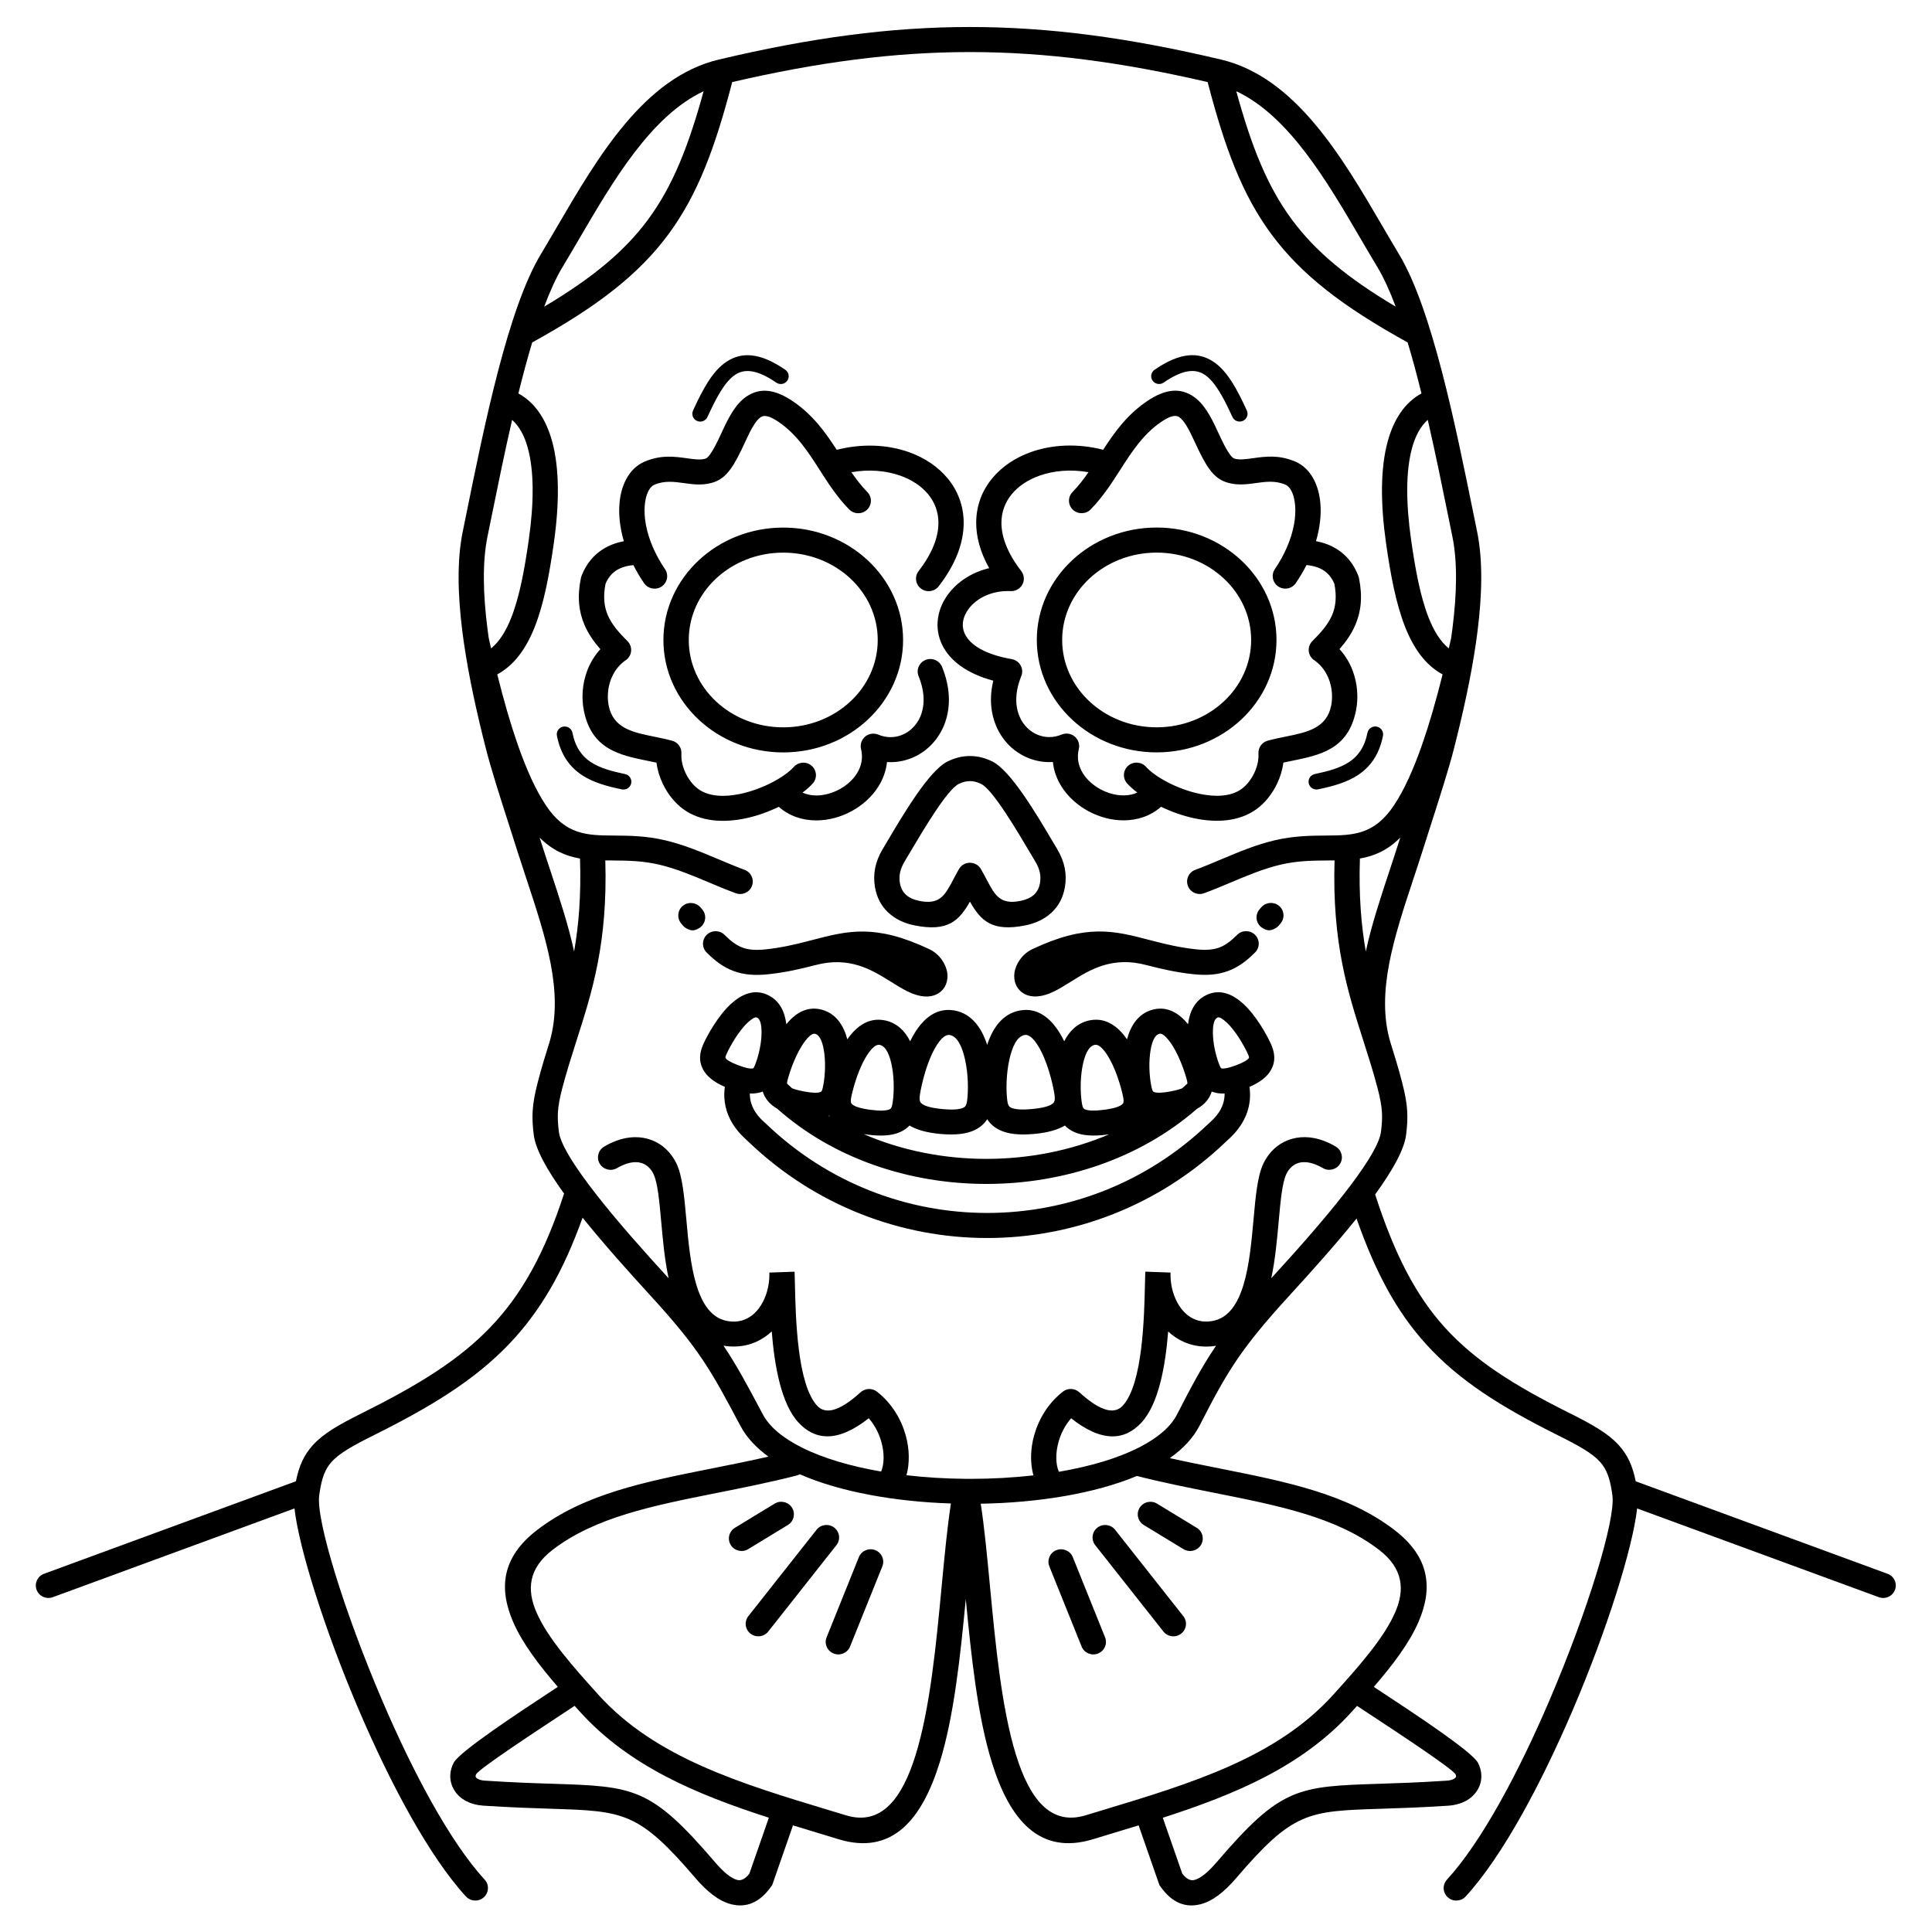 <?xml version="1.0" encoding="UTF-8"?>
<!-- Uploaded to: SVG Repo, www.svgrepo.com, Generator: SVG Repo Mixer Tools -->
<svg fill="#000000" width="800px" height="800px" version="1.1" viewBox="144 144 512 512" xmlns="http://www.w3.org/2000/svg">
 <path d="m505.95 396.16c1.492-6.93 3.836-14.016 6.25-21.32 0.805-2.438 1.621-4.898 2.426-7.434 0.09-0.285 0.246-0.766 0.465-1.441-3.426 3.426-6.938 4.902-10.699 5.551-0.324 9.801 0.348 17.723 1.562 24.645zm-156.67 146.32c1.578-0.961 3.648-0.473 4.617 1.09 0.973 1.562 0.477 3.606-1.102 4.566l-10.516 6.402c-1.578 0.961-3.648 0.473-4.617-1.09-0.973-1.562-0.477-3.606 1.102-4.566zm11.113 6.926c1.137-1.441 3.242-1.695 4.695-0.57 1.457 1.125 1.715 3.203 0.578 4.644l-18.07 22.887c-1.137 1.441-3.242 1.695-4.695 0.57-1.457-1.125-1.715-3.203-0.578-4.644zm11.215 7.254c0.68-1.699 2.625-2.527 4.344-1.855s2.559 2.598 1.875 4.293l-8.551 21.25c-0.68 1.699-2.625 2.527-4.344 1.855s-2.559-2.598-1.875-4.293zm-75.328 39.41c-0.805 0.535-1.75 1.156-2.836 1.871-7.754 5.102-22.473 14.785-23.266 16.266-0.09 0.164-0.137 0.316-0.145 0.449-0.008 0.117 0.016 0.227 0.07 0.312 0.102 0.168 0.297 0.336 0.586 0.484 0.441 0.23 1.035 0.387 1.789 0.434 7.266 0.488 12.977 0.672 17.773 0.824 21.777 0.703 26.16 0.844 43.188 20.738 2.203 2.574 4.238 4.336 5.961 4.762 1.004 0.246 2.062-0.223 3.191-1.672l5.16-14.824c-19.215-6.203-37.012-13.633-50.121-28.148-0.453-0.5-0.902-1-1.355-1.5zm57.871 31.66-5.5 15.809-0.293 0.414c-3.098 4.383-6.676 5.656-10.555 4.699-3.246-0.801-6.41-3.332-9.477-6.914-15.109-17.656-18.992-17.781-38.281-18.402-5.004-0.16-10.965-0.355-18.012-0.824-1.73-0.117-3.227-0.543-4.465-1.188-1.41-0.734-2.492-1.758-3.211-2.953-0.77-1.27-1.113-2.695-1.016-4.156 0.07-1.043 0.371-2.094 0.906-3.098 1.59-2.977 17.246-13.277 25.496-18.707 0.77-0.508 1.477-0.973 2.086-1.375-4.965-5.754-9.379-11.516-11.84-17.199-3.797-8.77-3.148-17.066 6.328-24.352 12.473-9.586 28.555-12.789 46.34-16.332 4.875-0.973 9.883-1.969 14.984-3.137-3.254-2.363-5.793-5.074-7.422-8.145-3.941-7.426-6.672-12.535-10.043-17.559-3.348-4.992-7.34-9.91-13.812-16.98-5.941-6.492-12.496-13.812-17.977-20.641-5.172 14.512-11.312 24.926-19.422 33.438-9.145 9.598-20.641 16.609-35.988 24.262-5.531 2.758-8.996 4.715-11.055 6.965-1.746 1.906-2.641 4.312-3.199 8.047-0.004 0.043-0.012 0.082-0.02 0.125-0.039 0.273-0.078 0.555-0.117 0.844-0.82 6.379 6.434 30.285 16.723 54.32 8.02 18.734 17.859 37.32 27.129 47.426 1.246 1.355 1.145 3.453-0.223 4.684-1.371 1.23-3.488 1.133-4.734-0.219-9.809-10.691-20.059-29.98-28.336-49.32-9.156-21.387-15.941-43.117-17.102-53.512l-64.035 23.516c-1.73 0.637-3.66-0.234-4.305-1.945-0.645-1.711 0.234-3.617 1.969-4.254l66.754-24.516c0.809-4.078 2.137-7.004 4.535-9.629 2.781-3.043 6.773-5.34 12.996-8.441 14.688-7.324 25.625-13.965 34.125-22.883 8.191-8.594 14.25-19.453 19.406-35.289-4.457-6.164-7.574-11.691-8.047-15.633-0.277-2.309-0.41-4.219-0.27-6.391 0.137-2.109 0.543-4.391 1.34-7.465 1.023-3.938 2.086-7.402 3.152-10.77 3.797-13.055-1.004-27.582-6.152-43.156-0.824-2.492-1.656-5.012-2.453-7.512-1.598-5.023-1.809-5.676-2.008-6.297-2.551-7.945-4.883-15.203-6.277-20.672-2.418-9.473-4.5-18.934-5.805-27.859l-0.008-0.043c-0.039-0.172-0.059-0.34-0.07-0.512-0.121-0.859-0.238-1.715-0.348-2.562-1.262-9.934-1.445-19.039 0.086-26.539 0.305-1.488 0.613-3.012 0.93-4.562 4.84-23.844 11.074-54.547 19.793-69.004 1.32-2.191 2.812-4.738 4.328-7.336 10.828-18.516 23.125-39.555 42.84-44.223 24.281-5.75 45.406-8.621 66.523-8.621 21.113 0 42.242 2.875 66.523 8.621 19.715 4.668 32.016 25.703 42.84 44.223 1.52 2.598 3.008 5.144 4.328 7.336 8.719 14.457 14.953 45.16 19.793 69.004 0.316 1.551 0.625 3.074 0.93 4.562 1.531 7.5 1.348 16.605 0.086 26.539-0.109 0.848-0.223 1.703-0.348 2.562-0.012 0.168-0.035 0.34-0.07 0.512l-0.008 0.043c-1.305 8.926-3.383 18.391-5.805 27.859-1.398 5.469-3.727 12.727-6.277 20.672-0.199 0.617-0.41 1.273-2.008 6.297-0.793 2.5-1.629 5.019-2.453 7.512-5.148 15.574-9.949 30.102-6.152 43.156 1.066 3.367 2.129 6.832 3.152 10.77 0.801 3.074 1.203 5.359 1.34 7.465 0.141 2.176 0.008 4.082-0.27 6.391-0.477 3.992-3.664 9.605-8.215 15.863 5.141 15.875 10.738 26.703 18.453 35.234 7.984 8.828 18.406 15.398 33.066 22.707 6.227 3.106 10.215 5.402 12.996 8.441 2.398 2.621 3.727 5.551 4.535 9.629l66.754 24.516c1.73 0.637 2.613 2.543 1.969 4.254-0.645 1.711-2.57 2.582-4.305 1.945l-64.035-23.516c-1.16 10.398-7.941 32.125-17.102 53.512-8.281 19.34-18.527 38.629-28.336 49.32-1.246 1.355-3.367 1.453-4.734 0.219-1.371-1.23-1.469-3.328-0.223-4.684 9.27-10.105 19.109-28.691 27.129-47.426 10.289-24.035 17.543-47.938 16.723-54.32-0.039-0.289-0.074-0.57-0.117-0.844-0.008-0.043-0.012-0.082-0.02-0.125-0.562-3.738-1.457-6.141-3.199-8.047-2.059-2.25-5.523-4.207-11.055-6.965-15.371-7.664-26.379-14.641-35.035-24.211-7.652-8.461-13.324-18.801-18.383-33.254-5.445 6.766-11.918 13.992-17.793 20.41-6.566 7.172-10.707 12.25-14.109 17.301-3.394 5.035-6.078 10.09-9.723 17.199-1.672 3.258-4.371 6.117-7.867 8.582 4.496 1 8.914 1.883 13.23 2.742 17.781 3.543 33.867 6.746 46.34 16.332 9.477 7.285 10.125 15.582 6.328 24.352-2.461 5.684-6.875 11.441-11.84 17.199 0.609 0.402 1.316 0.867 2.09 1.375 8.25 5.426 23.906 15.727 25.492 18.707 0.535 1.004 0.836 2.051 0.906 3.098 0.102 1.457-0.246 2.883-1.016 4.156-0.723 1.191-1.801 2.215-3.211 2.953-1.238 0.645-2.734 1.07-4.465 1.188-7.047 0.473-13.004 0.664-18.012 0.824-19.289 0.621-23.172 0.746-38.281 18.402-3.066 3.582-6.231 6.113-9.477 6.914-3.883 0.957-7.461-0.316-10.555-4.699l-0.293-0.414-5.5-15.809c-2.566 0.789-5.148 1.57-7.742 2.356-0.422 0.125-0.859 0.258-4.371 1.328-14.188 4.312-22.066-5.18-26.777-20.348-3.809-12.254-5.488-28.359-6.914-43.312-1.426 14.953-3.106 31.062-6.914 43.312-4.715 15.168-12.59 24.656-26.777 20.348-3.516-1.066-3.953-1.199-4.371-1.328-2.594-0.785-5.18-1.562-7.742-2.356zm-54.398-170.15c0.09 0.109 0.176 0.223 0.254 0.34 0.621 0.828 1.266 1.668 1.93 2.523 5.688 7.293 12.828 15.297 19.254 22.316-1.055-4.891-1.531-10.176-1.969-15.031-0.492-5.449-0.926-10.277-2.031-12.574-0.125-0.258-0.227-0.457-0.309-0.59-0.727-1.199-1.773-2.055-3.035-2.398-1.383-0.375-3.117-0.184-5.121 0.762-0.441 0.207-0.84 0.414-1.188 0.621-1.586 0.938-3.644 0.426-4.594-1.141-0.949-1.57-0.434-3.602 1.156-4.539 0.641-0.379 1.219-0.688 1.738-0.934 3.543-1.668 6.879-1.934 9.766-1.148 3.004 0.816 5.422 2.734 7.023 5.383 0.254 0.418 0.461 0.797 0.625 1.137 1.594 3.312 2.082 8.738 2.633 14.859 1.02 11.344 2.293 25.469 10.949 26.93 0.707 0.121 1.359 0.164 1.965 0.141 2.328-0.09 4.262-1.172 5.723-2.805 1.609-1.797 2.68-4.258 3.133-6.867 0.191-1.113 0.27-2.234 0.227-3.316l6.691-0.234c0.031 0.785 0.055 1.914 0.086 3.227 0.195 8.816 0.586 26.594 5.91 32.309 2.043 2.191 5.57 1.812 11.496-3.586l0.004 0.004c1.188-1.082 3.031-1.184 4.336-0.16 3.93 3.066 6.441 7.324 7.629 11.609 1.012 3.656 1.055 7.406 0.191 10.531 5.055 0.59 10.305 0.91 15.578 0.957 0.043 0 0.086-0.004 0.129-0.004h0.125c0.031 0 0.062 0.004 0.094 0.004 0.453 0.004 0.906 0.004 1.359 0.004 5.535-0.008 11.055-0.316 16.359-0.922-0.879-3.137-0.84-6.902 0.18-10.578 1.188-4.285 3.699-8.543 7.629-11.609 1.309-1.023 3.148-0.922 4.336 0.16l0.004-0.004c5.926 5.398 9.453 5.777 11.496 3.586 5.328-5.715 5.719-23.496 5.91-32.309 0.027-1.309 0.055-2.441 0.086-3.227l6.691 0.234c-0.043 1.082 0.035 2.199 0.227 3.316 0.449 2.609 1.52 5.07 3.133 6.867 1.461 1.633 3.394 2.715 5.723 2.805 0.605 0.023 1.258-0.02 1.965-0.141 8.656-1.461 9.926-15.586 10.949-26.93 0.551-6.121 1.039-11.547 2.633-14.859 0.164-0.34 0.371-0.719 0.625-1.137 1.602-2.648 4.019-4.566 7.023-5.383 2.887-0.781 6.223-0.52 9.766 1.148 0.52 0.246 1.102 0.555 1.738 0.934 1.586 0.938 2.106 2.973 1.156 4.539-0.949 1.57-3.004 2.082-4.594 1.141-0.348-0.207-0.746-0.414-1.188-0.621-2.004-0.941-3.738-1.133-5.121-0.762-1.262 0.344-2.309 1.199-3.035 2.398-0.082 0.137-0.184 0.332-0.309 0.59-1.105 2.297-1.539 7.125-2.031 12.574-0.438 4.859-0.914 10.141-1.969 15.031 6.426-7.019 13.566-15.023 19.254-22.316 0.609-0.781 1.199-1.551 1.77-2.309 0.074-0.113 0.156-0.223 0.246-0.328 4.379-5.852 7.457-10.883 7.816-13.914 0.234-1.957 0.352-3.535 0.242-5.199-0.113-1.73-0.453-3.641-1.133-6.246-1.105-4.25-2.477-8.539-3.84-12.812-4.137-12.938-8.223-25.734-7.582-47.613-0.711 0.012-1.43 0.016-2.16 0.023-3.68 0.027-7.695 0.062-12.105 1.098-4.512 1.059-8.84 2.879-13.164 4.703-2.305 0.969-4.609 1.941-7.133 2.871-1.73 0.637-3.66-0.234-4.305-1.945-0.645-1.711 0.234-3.617 1.969-4.254 2.184-0.805 4.516-1.785 6.844-2.769 4.625-1.945 9.25-3.894 14.242-5.066 5.047-1.184 9.512-1.219 13.602-1.25 7.023-0.055 12.738-0.102 18.02-8.094 2.566-3.887 5.062-9.246 7.539-16.41 1.773-5.125 3.527-11.152 5.289-18.199-4.551-2.457-7.676-6.887-9.934-12.586-2.457-6.207-3.879-13.957-5.059-22.223v-0.012c-1.469-10.316-1.531-19.77 0.465-26.988 1.605-5.805 4.484-10.223 8.93-12.648-1.16-4.695-2.379-9.254-3.664-13.52-17.258-9.516-28.23-18.008-36.117-28.688-7.766-10.52-12.359-22.918-16.887-40.309-22.871-5.301-42.93-7.953-62.996-7.953s-40.125 2.652-62.996 7.953c-4.527 17.391-9.121 29.789-16.887 40.309-7.887 10.684-18.855 19.176-36.117 28.688-1.285 4.266-2.504 8.824-3.664 13.52 4.445 2.43 7.324 6.844 8.93 12.648 1.996 7.219 1.934 16.672 0.465 26.988v0.012c-1.18 8.266-2.602 16.02-5.059 22.223-2.258 5.699-5.383 10.133-9.934 12.586 1.758 7.047 3.516 13.078 5.289 18.199 2.477 7.164 4.973 12.527 7.539 16.41 5.281 7.996 10.992 8.039 18.02 8.094 4.094 0.031 8.555 0.066 13.602 1.25 4.992 1.172 9.617 3.117 14.242 5.066 2.328 0.98 4.66 1.961 6.844 2.769 1.73 0.637 2.613 2.543 1.969 4.254-0.645 1.711-2.57 2.582-4.305 1.945-2.523-0.93-4.828-1.902-7.133-2.871-4.328-1.82-8.652-3.644-13.164-4.703-4.414-1.035-8.426-1.066-12.105-1.098-0.73-0.004-1.449-0.012-2.16-0.023 0.641 21.879-3.449 34.672-7.582 47.613-1.363 4.273-2.734 8.559-3.84 12.812-0.676 2.606-1.02 4.516-1.133 6.246-0.109 1.664 0.008 3.242 0.242 5.199 0.359 2.988 3.363 7.934 7.648 13.688zm56.219 77.117c-0.246 0.137-0.52 0.246-0.809 0.32-7.215 1.844-14.336 3.262-21.199 4.629-16.941 3.375-32.266 6.426-43.531 15.086-6.422 4.938-6.856 10.562-4.281 16.516 2.981 6.887 9.699 14.422 16.461 21.914 15.035 16.648 37.66 23.48 61.219 30.594 2.496 0.754 3.812 1.148 4.398 1.328 9.328 2.836 14.84-4.484 18.406-15.961 3.844-12.371 5.453-29.324 6.906-44.668 0.762-8.043 1.484-15.652 2.461-22.016-14.871-0.488-29.398-3.07-40.039-7.738zm21.539-0.723c0.84-2.035 0.879-4.902 0.066-7.832-0.617-2.227-1.727-4.434-3.348-6.293-8.309 6.578-14.277 5.809-18.594 1.172-4.625-4.961-6.391-15.086-7.121-24.18-2.492 2.336-5.68 3.848-9.48 3.992-1.074 0.043-2.172-0.023-3.293-0.211l0.02 0.031c3.488 5.195 6.312 10.477 10.387 18.156 1.805 3.402 5.441 6.34 10.324 8.789 5.719 2.867 13 4.992 21.035 6.375zm-103.37-218.14c2.234-1.816 3.953-4.625 5.332-8.113 2.227-5.621 3.551-12.906 4.664-20.73v-0.004c1.355-9.508 1.453-18.059-0.281-24.336-0.871-3.144-2.223-5.676-4.144-7.383-2.055 8.938-3.91 18.074-5.594 26.363-0.316 1.551-0.625 3.074-0.93 4.562-1.379 6.75-1.188 15.156-0.008 24.438 0.102 0.809 0.215 1.625 0.332 2.445l0.008 0.031c0.207 0.922 0.41 1.832 0.617 2.727zm14.07-90.562c12.758-7.586 21.301-14.656 27.547-23.117 6.551-8.871 10.723-19.48 14.703-33.977-13.914 6.527-23.988 23.754-32.98 39.133-1.434 2.449-2.836 4.852-4.383 7.414-1.719 2.848-3.344 6.438-4.887 10.547zm3.375 113.73c-0.223-1.125 0.52-2.215 1.656-2.434s2.238 0.516 2.461 1.637c0.77 3.867 2.539 6.223 4.867 7.758 2.481 1.637 5.703 2.461 9.082 3.176 1.133 0.238 1.855 1.336 1.617 2.457-0.238 1.121-1.352 1.836-2.484 1.598-3.812-0.805-7.484-1.758-10.539-3.773-3.211-2.117-5.633-5.285-6.652-10.414zm60.527-97.008c0.949 0.652 1.188 1.945 0.523 2.887-0.66 0.941-1.969 1.172-2.918 0.52-5.031-3.465-8.371-3.754-10.867-2.098-2.805 1.859-5.027 6.102-7.371 11.203-0.477 1.043-1.715 1.508-2.773 1.039-1.055-0.469-1.523-1.699-1.051-2.742 2.617-5.703 5.18-10.496 8.863-12.938 3.992-2.648 8.848-2.512 15.59 2.129zm21.734 32.395c1.289 1.312 1.262 3.41-0.066 4.684-1.324 1.277-3.445 1.246-4.738-0.066-3.231-3.301-5.535-6.894-7.84-10.492-2.992-4.672-5.988-9.34-10.762-12.629-2.461-1.695-3.91-1.957-4.828-1.348-1.41 0.934-2.695 3.43-4.086 6.465-1.504 3.269-2.668 5.551-3.852 7.195-1.512 2.106-3.051 3.223-5.066 3.766-2.652 0.719-4.984 0.395-7.453 0.051-2.43-0.34-5.043-0.703-7.727 0.441-0.145 0.062-0.262 0.125-0.355 0.184-1.184 0.785-1.984 2.668-2.207 5.262-0.27 3.117 0.363 7.012 2.188 11.203 0.828 1.898 1.883 3.828 3.184 5.742 1.027 1.52 0.617 3.574-0.918 4.594-1.535 1.016-3.617 0.609-4.644-0.906-1.094-1.609-2.035-3.207-2.832-4.781-1.578 0.152-3.133 0.547-4.438 1.363-1.188 0.742-2.223 1.883-2.941 3.594-0.672 3.426-0.363 6.07 0.605 8.328 1.035 2.414 2.914 4.59 5.207 6.859 1.312 1.297 1.312 3.398 0 4.695-0.207 0.203-0.434 0.375-0.672 0.516-1.777 1.301-2.981 3.039-3.695 4.914-0.887 2.328-1.027 4.848-0.598 7.008 1.191 5.992 6.477 7.062 11.949 8.172 1.59 0.32 3.191 0.645 4.852 1.094 1.555 0.418 2.555 1.855 2.461 3.387h0.004c-0.105 1.711 0.328 3.535 1.117 5.195 0.824 1.73 2.008 3.238 3.356 4.215 2.848 2.066 7.008 2.172 11.176 1.285 6.019-1.281 11.773-4.508 14.168-7.164 1.23-1.363 3.348-1.477 4.723-0.258s1.496 3.309 0.262 4.672c-0.707 0.785-1.625 1.605-2.703 2.422 1.133 0.516 2.379 0.754 3.656 0.754 2.062 0 4.207-0.59 6.129-1.633 1.906-1.031 3.551-2.484 4.637-4.219 1.168-1.863 1.668-4.078 1.086-6.445-0.434-1.777 0.668-3.566 2.465-3.996 0.727-0.176 1.457-0.098 2.098 0.172v-0.004c2.125 0.895 4.344 0.863 6.273 0.09 1.031-0.41 1.992-1.039 2.82-1.848 0.836-0.816 1.535-1.824 2.039-2.996 1.199-2.781 1.293-6.473-0.449-10.738-0.688-1.699 0.145-3.625 1.863-4.309 1.719-0.68 3.668 0.145 4.356 1.844 2.469 6.055 2.242 11.52 0.395 15.797-0.855 1.98-2.059 3.707-3.508 5.125-1.457 1.426-3.168 2.535-5.027 3.273-2.027 0.809-4.223 1.176-6.453 1.031-0.238 2.34-1.047 4.519-2.269 6.477-1.711 2.731-4.242 4.988-7.129 6.551-2.871 1.555-6.133 2.438-9.332 2.438-3.606 0-7.117-1.105-9.938-3.598-2.719 1.305-5.738 2.398-8.777 3.043-5.844 1.242-11.906 0.926-16.531-2.426-2.231-1.617-4.16-4.035-5.453-6.758-0.832-1.754-1.414-3.652-1.652-5.566-0.68-0.145-1.371-0.285-2.059-0.426-7.703-1.559-15.141-3.066-17.195-13.387-0.652-3.269-0.438-7.082 0.914-10.617 0.77-2.019 1.91-3.949 3.465-5.644-1.734-1.973-3.184-4.039-4.199-6.41-1.508-3.508-1.988-7.488-0.945-12.504h0.004c0.035-0.176 0.086-0.348 0.152-0.52 1.301-3.348 3.336-5.606 5.723-7.098 1.723-1.074 3.594-1.723 5.488-2.082-1.07-3.66-1.41-7.102-1.152-10.07 0.402-4.633 2.277-8.293 5.176-10.219 0.477-0.316 0.953-0.578 1.43-0.781 4.387-1.871 7.969-1.371 11.293-0.906 1.789 0.25 3.477 0.484 4.777 0.133 0.414-0.113 0.824-0.473 1.367-1.223 0.871-1.211 1.859-3.168 3.195-6.078 1.836-3.996 3.664-7.375 6.473-9.238 3.305-2.191 7.184-2.18 12.383 1.402 5.231 3.602 8.461 8.129 11.469 12.766 6.785-1.738 13.504-1.383 19.09 0.594 4.18 1.48 7.766 3.879 10.34 7.008 2.644 3.219 4.195 7.172 4.219 11.664 0.027 5.113-1.953 10.863-6.621 16.887-1.125 1.453-3.227 1.734-4.695 0.621-1.473-1.109-1.754-3.191-0.629-4.644 3.703-4.781 5.273-9.129 5.254-12.84-0.016-2.891-1.016-5.438-2.723-7.516-1.777-2.164-4.344-3.852-7.398-4.934-3.797-1.344-8.293-1.727-12.949-0.906 1.293 1.867 2.664 3.652 4.219 5.242zm-22.281 16.066c-6.961 0-13.246 2.617-17.785 6.844-4.484 4.18-7.254 9.945-7.254 16.305 0 6.363 2.773 12.129 7.254 16.305 4.539 4.231 10.824 6.844 17.785 6.844 6.961 0 13.246-2.617 17.785-6.844 4.484-4.18 7.254-9.945 7.254-16.305 0-6.363-2.773-12.129-7.254-16.305-4.539-4.231-10.824-6.844-17.785-6.844zm-22.379 2.019c5.742-5.352 13.652-8.66 22.379-8.66 8.723 0 16.637 3.309 22.379 8.66 5.797 5.402 9.379 12.875 9.379 21.133 0 8.258-3.586 15.73-9.379 21.133-5.742 5.352-13.652 8.66-22.379 8.66-8.723 0-16.637-3.309-22.379-8.66-5.797-5.402-9.379-12.875-9.379-21.133 0-8.258 3.586-15.73 9.379-21.133zm15.363 121.18c-0.48-0.199-1.34 0.367-2.289 1.234-2.531 2.316-4.758 6.352-5.688 8.363-0.258 0.555-0.395 0.953-0.312 1.098 0.301 0.547 1.332 1.18 3.422 1.969 1.922 0.727 3.133 0.961 3.84 0.824 0.113-0.023 0.215-0.145 0.309-0.336 0.031-0.059 0.094-0.207 0.195-0.445 0.738-1.738 1.621-4.902 1.766-7.898 0.109-2.25-0.133-4.277-1.16-4.781-0.066-0.031-0.059-0.031-0.074-0.039l-0.004 0.012zm-6.828-3.617c2.781-2.551 6.004-3.93 9.426-2.508v0.012c0.199 0.082 0.348 0.148 0.445 0.195 3.019 1.48 4.391 4.379 4.785 7.691 2.402-2.941 5.418-4.766 9.082-3.93 0.203 0.047 0.375 0.09 0.516 0.133 3.609 1.066 5.598 4.125 6.574 7.801 2.402-3.453 5.559-5.75 9.609-5.078 0.254 0.043 0.449 0.078 0.586 0.113 3.027 0.711 5.09 2.777 6.449 5.481 0.398-0.812 0.824-1.594 1.281-2.324 2.402-3.836 5.656-6.461 9.977-5.906 0.277 0.035 0.469 0.062 0.582 0.086 4.477 0.859 7.121 4.586 8.578 9.109 1.457-4.523 4.102-8.246 8.578-9.109 0.113-0.023 0.305-0.051 0.582-0.086 4.324-0.555 7.574 2.07 9.977 5.906 0.457 0.73 0.887 1.512 1.281 2.324 1.359-2.703 3.426-4.766 6.449-5.481 0.137-0.031 0.332-0.07 0.586-0.113 4.055-0.676 7.211 1.625 9.609 5.078 0.977-3.676 2.969-6.734 6.574-7.801 0.141-0.039 0.312-0.086 0.516-0.133 3.664-0.836 6.68 0.988 9.082 3.93 0.398-3.312 1.77-6.211 4.785-7.691 0.215-0.105 0.363-0.176 0.445-0.211 3.422-1.422 6.644-0.043 9.426 2.508 3.332 3.051 6.102 8.016 7.238 10.465 1.109 2.394 1.395 4.672 0.105 7.016-0.949 1.719-2.734 3.227-5.715 4.519 1.098 7.926-4.184 12.672-6.031 14.328l0.008 0.008c-0.156 0.141-0.211 0.184-0.25 0.223-17.746 16.996-40.5 25.492-63.246 25.492-22.75 0-45.5-8.496-63.246-25.492-0.039-0.035-0.094-0.082-0.25-0.223l0.008-0.008c-1.848-1.656-7.129-6.406-6.031-14.328-2.984-1.297-4.769-2.801-5.715-4.519-1.289-2.34-1.008-4.621 0.105-7.016 1.133-2.445 3.902-7.41 7.238-10.465zm8.41 23.238c-0.418 0.16-0.867 0.289-1.355 0.379-0.633 0.121-1.32 0.168-2.066 0.133-0.059 4.113 2.852 6.723 3.914 7.68h0.012c0.113 0.102 0.203 0.184 0.406 0.379 16.43 15.734 37.5 23.598 58.578 23.598 21.074 0 42.148-7.867 58.578-23.598 0.203-0.195 0.293-0.277 0.406-0.379h0.012c1.062-0.953 3.973-3.562 3.914-7.68-0.75 0.035-1.434-0.012-2.066-0.133-0.488-0.094-0.938-0.219-1.352-0.379-0.246 0.84-0.664 1.652-1.293 2.434-0.652 0.812-1.516 1.535-2.633 2.156-15.137 13.23-35.492 19.891-55.781 19.891-20.227 0-40.457-6.621-55.453-19.953-1.066-0.605-1.895-1.309-2.523-2.094-0.629-0.781-1.047-1.594-1.293-2.434zm13.836-15.312c-0.707-0.16-1.641 0.676-2.578 1.891-2.34 3.027-4.008 7.852-4.641 10.219-0.117 0.434-0.188 0.801-0.188 1.078 0.438 0.418 0.879 0.832 1.324 1.238 0.707 0.293 1.707 0.57 3.059 0.832 2.285 0.445 3.699 0.469 4.492 0.172 0.227-0.086 0.371-0.316 0.469-0.645 0.055-0.18 0.102-0.355 0.141-0.527 0.473-2.027 0.828-5.656 0.41-9.004-0.32-2.566-1.027-4.824-2.394-5.227l-0.098-0.027zm3.762 21.66c-0.055 0.02-0.109 0.039-0.168 0.059 0.109 0.066 0.215 0.133 0.324 0.199-0.055-0.086-0.105-0.172-0.156-0.258zm13.332-18.727c-0.938-0.156-2 0.867-3.012 2.332-2.387 3.457-3.902 8.809-4.441 11.418-0.184 0.883-0.203 1.547 0.09 1.871 0.617 0.68 2.133 1.215 4.957 1.59 2.578 0.344 4.18 0.266 5.094-0.133 0.34-0.148 0.527-0.469 0.633-0.91 0.059-0.234 0.102-0.449 0.133-0.641 0.387-2.266 0.535-6.231-0.141-9.809-0.535-2.832-1.512-5.301-3.172-5.691l-0.141-0.035zm7.969 21.383c-0.668 0.707-1.516 1.305-2.582 1.77-2.012 0.879-4.785 1.145-8.688 0.625-0.305-0.039-0.605-0.086-0.895-0.133 10.121 4.387 21.316 6.574 32.535 6.574 11.191 0 22.383-2.176 32.535-6.508-0.152 0.023-0.305 0.043-0.461 0.062-3.902 0.52-6.676 0.254-8.688-0.625-1.066-0.465-1.914-1.059-2.582-1.77-1.863 1.121-4.461 1.879-8.039 2.219-4.203 0.398-7.156-0.004-9.262-1.031-1.5-0.73-2.559-1.703-3.285-2.879-0.73 1.176-1.789 2.144-3.285 2.879-2.106 1.027-5.059 1.43-9.262 1.031-3.582-0.34-6.18-1.098-8.039-2.219zm10.59-24c-1.156-0.148-2.356 1.078-3.445 2.82-2.461 3.934-3.887 9.922-4.367 12.836-0.18 1.094-0.156 1.926 0.27 2.359 0.746 0.762 2.465 1.312 5.621 1.613 2.871 0.273 4.652 0.113 5.668-0.383 0.465-0.227 0.703-0.664 0.82-1.246 0.055-0.273 0.094-0.504 0.117-0.684 0.328-2.508 0.32-6.934-0.582-10.902-0.73-3.215-1.973-6-3.941-6.379-0.129-0.023-0.137-0.031-0.16-0.035zm-35.594-18.504c-0.078 0.02-0.16 0.039-0.238 0.055-3.5 0.902-7.352 1.832-12.086 2.348-3.742 0.406-6.676 0.129-9.324-0.859-2.644-0.984-4.832-2.609-7.121-4.906-1.297-1.305-1.281-3.402 0.039-4.684 1.32-1.281 3.438-1.266 4.738 0.039 1.621 1.625 3.086 2.742 4.707 3.348 1.621 0.602 3.578 0.758 6.227 0.469 4.285-0.465 7.859-1.324 11.125-2.168 0.059-0.02 0.113-0.035 0.172-0.051 0.324-0.086 0.645-0.168 0.961-0.242l0.105-0.027c9.328-2.43 16.641-4.336 30.996 2.473 2.672 1.266 4.394 3.934 4.707 6.277 0.141 1.043 0.031 2.078-0.348 3.004-0.457 1.117-1.258 2.039-2.438 2.637-1.801 0.91-4.434 0.914-7.887-0.82-1.387-0.699-2.828-1.598-4.348-2.543-4.949-3.09-10.891-6.793-19.992-4.348zm-29.926-14.77c1.188 1.406 1 3.496-0.418 4.672-0.227 0.188-0.469 0.34-0.727 0.457-0.832 0.496-1.754 0.59-2.766 0.039-0.461-0.199-0.887-0.504-1.23-0.91l-0.305-0.363c-0.051-0.062-0.102-0.125-0.148-0.191-1.164-1.398-0.977-3.465 0.426-4.633 1.398-1.164 3.477-1 4.672 0.359 0.066 0.066 0.133 0.137 0.195 0.211l0.305 0.363zm66.445-7.773c0.508-0.957 1.043-1.969 1.562-2.879 0.289-0.52 0.723-0.973 1.281-1.285 1.609-0.902 3.652-0.344 4.566 1.246 0.527 0.918 1.07 1.945 1.586 2.918 2.094 3.953 3.492 6.598 8.855 5.519 1.375-0.277 2.644-0.781 3.574-1.602 0.047-0.047 0.094-0.098 0.141-0.141 0.738-0.707 1.281-1.699 1.504-3.059 0.145-0.879 0.141-1.758-0.039-2.656-0.188-0.934-0.562-1.887-1.152-2.879-0.328-0.551-0.676-1.141-1.043-1.758-4.047-6.84-10.273-17.363-13.363-18.906-1-0.5-1.992-0.75-2.973-0.75-0.98 0-1.977 0.25-2.973 0.75-3.09 1.543-9.316 12.07-13.363 18.906-0.367 0.617-0.715 1.207-1.043 1.758-0.59 0.992-0.965 1.945-1.152 2.879-0.18 0.898-0.184 1.777-0.039 2.656 0.223 1.359 0.77 2.356 1.504 3.059l-0.008 0.008 0.008 0.008c0.938 0.898 2.269 1.441 3.715 1.73 5.359 1.078 6.762-1.566 8.855-5.519zm4.496 5.707c-2.879 5.07-5.848 8.074-14.691 6.297-2.57-0.516-5.055-1.594-7.012-3.465l-0.008 0.008c-1.734-1.66-2.996-3.871-3.473-6.769-0.273-1.668-0.266-3.32 0.066-4.992 0.328-1.633 0.969-3.277 1.965-4.953 0.328-0.551 0.676-1.141 1.043-1.758 4.441-7.504 11.273-19.055 16.117-21.477 1.969-0.984 3.973-1.477 5.992-1.477 2.019 0 4.023 0.492 5.992 1.477 4.844 2.422 11.68 13.973 16.117 21.477 0.367 0.617 0.715 1.207 1.043 1.758 1 1.68 1.637 3.32 1.965 4.953 0.332 1.668 0.34 3.324 0.066 4.992-0.477 2.898-1.738 5.109-3.473 6.769-0.07 0.066-0.141 0.129-0.215 0.188-1.926 1.75-4.324 2.769-6.805 3.269-8.84 1.777-11.812-1.227-14.691-6.297zm-103.34-11.422c-3.758-0.648-7.273-2.125-10.699-5.551 0.219 0.68 0.371 1.156 0.465 1.441 0.805 2.535 1.621 4.996 2.426 7.434 2.414 7.305 4.758 14.391 6.25 21.32 1.215-6.926 1.887-14.844 1.562-24.645zm126.9 162.52c8.301-1.406 15.781-3.606 21.559-6.602 4.625-2.398 8.055-5.266 9.754-8.578 3.766-7.34 6.543-12.574 10.117-17.875 0.074-0.113 0.152-0.223 0.227-0.336-1.09 0.176-2.16 0.238-3.203 0.199-3.801-0.148-6.988-1.656-9.48-3.992-0.73 9.094-2.496 19.219-7.121 24.18-4.316 4.633-10.281 5.406-18.594-1.172-1.625 1.855-2.734 4.062-3.348 6.293-0.816 2.957-0.773 5.852 0.094 7.891zm20.668 1.117c-11.074 4.644-26.125 7.09-41.363 7.344 0.973 6.352 1.691 13.938 2.453 21.953 1.457 15.344 3.062 32.297 6.906 44.668 3.566 11.48 9.082 18.797 18.406 15.961 0.586-0.18 1.902-0.574 4.398-1.328 23.559-7.113 46.184-13.945 61.219-30.594 6.766-7.488 13.48-15.027 16.461-21.914 2.574-5.949 2.141-11.578-4.281-16.516-11.266-8.66-26.59-11.711-43.531-15.086-6.695-1.332-13.637-2.715-20.672-4.496zm1.844 12.984c-1.578-0.961-2.074-3.004-1.102-4.566s3.039-2.051 4.617-1.09l10.516 6.402c1.578 0.961 2.074 3.004 1.102 4.566-0.973 1.562-3.039 2.051-4.617 1.09zm-12.871 5.344c-1.137-1.441-0.879-3.519 0.578-4.644s3.559-0.871 4.695 0.57l18.07 22.887c1.137 1.441 0.879 3.519-0.578 4.644s-3.559 0.871-4.695-0.57zm-12.16 5.617c-0.68-1.699 0.16-3.621 1.875-4.293 1.719-0.672 3.66 0.156 4.344 1.855l8.551 21.25c0.68 1.699-0.16 3.621-1.875 4.293-1.719 0.672-3.66-0.156-4.344-1.855zm30.074 66.621 5.16 14.824c1.129 1.449 2.188 1.922 3.191 1.672 1.719-0.426 3.758-2.188 5.961-4.762 17.027-19.895 21.41-20.035 43.188-20.738 4.797-0.156 10.508-0.34 17.773-0.824 0.754-0.051 1.348-0.207 1.789-0.434 0.289-0.152 0.488-0.32 0.586-0.484 0.055-0.09 0.078-0.199 0.07-0.312-0.008-0.133-0.059-0.285-0.145-0.449-0.789-1.48-15.508-11.164-23.262-16.266-1.086-0.715-2.031-1.336-2.836-1.871-0.449 0.5-0.902 1-1.355 1.5-13.109 14.516-30.902 21.945-50.121 28.148zm-4.695-186.02 0.105-0.062-0.055-0.02zm9.832-7.289c0.469-0.418 0.93-0.844 1.387-1.273-0.004-0.277-0.074-0.641-0.188-1.07-0.633-2.367-2.301-7.191-4.641-10.219-0.938-1.215-1.871-2.051-2.578-1.891l-0.098 0.027c-1.367 0.402-2.074 2.66-2.394 5.227-0.418 3.348-0.062 6.981 0.41 9.004 0.039 0.172 0.086 0.348 0.141 0.527 0.098 0.328 0.242 0.562 0.469 0.645 0.793 0.297 2.207 0.273 4.492-0.172 1.312-0.254 2.293-0.523 3-0.809zm70.652-116.58c0.207-0.895 0.41-1.805 0.617-2.727l0.008-0.031c0.117-0.82 0.227-1.637 0.332-2.445 1.18-9.277 1.371-17.688-0.008-24.438-0.305-1.488-0.613-3.012-0.93-4.562-1.684-8.289-3.539-17.426-5.594-26.363-1.922 1.707-3.273 4.238-4.144 7.383-1.734 6.277-1.637 14.832-0.281 24.336v0.004c1.113 7.824 2.441 15.109 4.664 20.73 1.383 3.488 3.098 6.297 5.332 8.113zm-14.07-90.562c-1.543-4.106-3.172-7.695-4.887-10.547-1.547-2.562-2.949-4.965-4.383-7.414-8.992-15.379-19.066-32.605-32.98-39.133 3.981 14.5 8.156 25.105 14.703 33.977 6.246 8.461 14.789 15.531 27.547 23.117zm-7.492 112.93c0.223-1.125 1.324-1.855 2.461-1.637 1.137 0.219 1.879 1.309 1.656 2.434-1.02 5.129-3.445 8.301-6.652 10.414-3.059 2.016-6.727 2.969-10.539 3.773-1.133 0.238-2.246-0.477-2.484-1.598-0.238-1.121 0.484-2.219 1.617-2.457 3.379-0.711 6.598-1.539 9.082-3.176 2.328-1.535 4.098-3.887 4.867-7.758zm-54.016-92.805c-0.949 0.652-2.258 0.422-2.918-0.52s-0.426-2.234 0.523-2.887c6.746-4.641 11.602-4.777 15.59-2.129 3.684 2.441 6.246 7.234 8.863 12.938 0.477 1.043 0.004 2.269-1.051 2.742-1.055 0.469-2.297 0.004-2.773-1.039-2.344-5.102-4.566-9.34-7.371-11.203-2.496-1.656-5.836-1.367-10.867 2.098zm-19.324 33.605c-1.289 1.312-3.41 1.34-4.738 0.066-1.324-1.277-1.355-3.371-0.066-4.684 1.559-1.59 2.93-3.375 4.219-5.242-4.656-0.82-9.152-0.438-12.949 0.906-3.055 1.082-5.621 2.769-7.398 4.934-1.707 2.078-2.711 4.625-2.723 7.516-0.02 3.711 1.551 8.059 5.254 12.84 0.461 0.594 0.719 1.348 0.684 2.152-0.078 1.828-1.641 3.246-3.488 3.164-4.922-0.223-8.969 1.824-11.121 4.68-0.816 1.086-1.344 2.269-1.508 3.461-0.156 1.105 0.008 2.242 0.547 3.32 1.398 2.793 5.219 5.316 12.359 6.562v0.004c0.227 0.039 0.449 0.102 0.672 0.188 1.719 0.68 2.551 2.609 1.863 4.309-1.738 4.266-1.648 7.957-0.449 10.738 0.504 1.172 1.203 2.18 2.039 2.996 0.828 0.809 1.789 1.438 2.82 1.848 1.93 0.77 4.148 0.805 6.273-0.09v0.004c0.641-0.27 1.371-0.344 2.098-0.172 1.797 0.43 2.902 2.219 2.465 3.996-0.586 2.363-0.082 4.582 1.086 6.445 1.086 1.73 2.731 3.188 4.637 4.219 1.922 1.039 4.066 1.633 6.129 1.633 1.277 0 2.527-0.238 3.656-0.754-1.078-0.816-1.996-1.637-2.703-2.422-1.23-1.363-1.113-3.453 0.262-4.672s3.492-1.102 4.723 0.258c2.394 2.652 8.152 5.883 14.168 7.164 4.168 0.887 8.328 0.781 11.176-1.285 1.344-0.977 2.531-2.484 3.356-4.215 0.789-1.66 1.223-3.484 1.117-5.195h0.004c-0.094-1.531 0.906-2.969 2.461-3.387 1.66-0.449 3.262-0.773 4.852-1.094 5.473-1.109 10.754-2.18 11.949-8.172 0.43-2.164 0.289-4.68-0.598-7.008-0.715-1.875-1.914-3.613-3.695-4.914-0.242-0.141-0.469-0.312-0.672-0.516-1.312-1.297-1.312-3.398 0-4.695 2.293-2.269 4.168-4.441 5.207-6.859 0.969-2.258 1.273-4.902 0.605-8.328-0.719-1.711-1.754-2.852-2.941-3.594-1.305-0.816-2.859-1.211-4.438-1.363-0.797 1.57-1.734 3.172-2.832 4.781-1.027 1.52-3.109 1.926-4.644 0.906-1.535-1.016-1.949-3.074-0.918-4.594 1.301-1.914 2.356-3.844 3.184-5.742 1.824-4.188 2.461-8.082 2.188-11.203-0.227-2.594-1.027-4.477-2.207-5.262-0.094-0.062-0.211-0.125-0.355-0.184-2.684-1.145-5.297-0.777-7.727-0.441-2.473 0.344-4.801 0.668-7.453-0.051-2.016-0.547-3.555-1.66-5.066-3.766-1.18-1.645-2.348-3.926-3.852-7.195-1.391-3.031-2.676-5.527-4.086-6.465-0.914-0.605-2.367-0.344-4.828 1.348-4.777 3.289-7.769 7.957-10.762 12.629-2.305 3.598-4.609 7.191-7.84 10.492zm3.301-15.805c3.008-4.633 6.238-9.164 11.469-12.766 5.199-3.578 9.078-3.594 12.383-1.402 2.812 1.863 4.641 5.242 6.473 9.238 1.336 2.91 2.324 4.867 3.195 6.078 0.539 0.75 0.949 1.113 1.367 1.223 1.301 0.352 2.988 0.117 4.777-0.133 3.324-0.465 6.906-0.961 11.293 0.906 0.477 0.203 0.957 0.465 1.43 0.781 2.894 1.926 4.769 5.586 5.176 10.219 0.258 2.969-0.082 6.41-1.152 10.07 1.891 0.359 3.766 1.008 5.488 2.082 2.391 1.492 4.422 3.746 5.723 7.098 0.066 0.172 0.117 0.344 0.152 0.52h0.004c1.039 5.016 0.559 8.996-0.945 12.504-1.02 2.371-2.465 4.434-4.199 6.41 1.559 1.695 2.695 3.625 3.465 5.644 1.348 3.535 1.562 7.348 0.914 10.617-2.055 10.32-9.492 11.824-17.195 13.387-0.688 0.141-1.379 0.281-2.059 0.426-0.238 1.914-0.82 3.812-1.652 5.566-1.293 2.723-3.223 5.137-5.453 6.758-4.621 3.352-10.688 3.668-16.531 2.426-3.039-0.648-6.059-1.738-8.777-3.043-2.824 2.492-6.336 3.598-9.938 3.598-3.195 0-6.461-0.883-9.332-2.438-2.887-1.562-5.418-3.82-7.129-6.551-1.223-1.953-2.031-4.137-2.269-6.477-2.231 0.145-4.426-0.223-6.453-1.031-1.859-0.742-3.57-1.852-5.027-3.273-1.449-1.418-2.656-3.144-3.508-5.125-1.465-3.391-1.91-7.527-0.801-12.117-7.246-1.953-11.523-5.438-13.484-9.352-1.164-2.324-1.512-4.773-1.18-7.164 0.324-2.305 1.285-4.531 2.769-6.496 2.394-3.176 6.188-5.719 10.801-6.805-2.398-4.285-3.457-8.371-3.438-12.117 0.023-4.496 1.574-8.449 4.219-11.664 2.574-3.133 6.16-5.531 10.34-7.008 5.586-1.977 12.305-2.332 19.09-0.594zm14.18 20.609c8.723 0 16.637 3.309 22.379 8.66 5.797 5.402 9.379 12.875 9.379 21.133s-3.586 15.73-9.379 21.133c-5.742 5.352-13.652 8.66-22.379 8.66-8.723 0-16.637-3.309-22.379-8.66-5.797-5.402-9.379-12.875-9.379-21.133s3.586-15.73 9.379-21.133c5.742-5.352 13.652-8.66 22.379-8.66zm17.785 13.488c-4.539-4.231-10.824-6.844-17.785-6.844s-13.246 2.617-17.785 6.844c-4.484 4.18-7.254 9.945-7.254 16.305 0 6.363 2.773 12.129 7.254 16.305 4.539 4.231 10.824 6.844 17.785 6.844s13.246-2.617 17.785-6.844c4.484-4.18 7.254-9.945 7.254-16.305 0-6.363-2.773-12.129-7.254-16.305zm0.668 117.59c-0.949-0.867-1.809-1.438-2.289-1.234-0.094 0.039-0.035 0.008-0.078 0.027-1.027 0.504-1.27 2.531-1.16 4.781 0.145 2.996 1.027 6.16 1.766 7.898 0.102 0.238 0.168 0.387 0.195 0.445 0.098 0.191 0.195 0.316 0.309 0.336 0.707 0.133 1.914-0.098 3.84-0.824 2.086-0.789 3.117-1.422 3.422-1.969 0.078-0.145-0.059-0.543-0.312-1.098-0.934-2.012-3.156-6.043-5.688-8.363zm-31.789 8.336c-1.012-1.465-2.078-2.488-3.012-2.332l-0.141 0.035c-1.66 0.391-2.637 2.859-3.172 5.691-0.676 3.578-0.527 7.543-0.141 9.809 0.031 0.188 0.078 0.402 0.133 0.641 0.105 0.441 0.293 0.762 0.633 0.91 0.914 0.398 2.516 0.477 5.094 0.133 2.824-0.375 4.336-0.91 4.957-1.59 0.293-0.32 0.273-0.988 0.09-1.871-0.543-2.613-2.059-7.961-4.441-11.418zm-18.129-2.129c-1.09-1.742-2.289-2.969-3.445-2.82-0.023 0.004-0.031 0.008-0.16 0.035-1.969 0.379-3.207 3.164-3.941 6.379-0.902 3.973-0.91 8.395-0.582 10.902 0.023 0.18 0.062 0.406 0.117 0.684 0.113 0.582 0.352 1.02 0.82 1.246 1.016 0.496 2.797 0.656 5.668 0.383 3.156-0.297 4.875-0.852 5.621-1.613 0.422-0.434 0.449-1.266 0.27-2.359-0.477-2.918-1.902-8.906-4.367-12.836zm30.547-27.734c0.059 0.016 0.117 0.031 0.172 0.051 3.266 0.844 6.84 1.699 11.125 2.168 2.648 0.289 4.606 0.133 6.227-0.469 1.625-0.605 3.086-1.723 4.707-3.348 1.297-1.305 3.418-1.32 4.738-0.039 1.32 1.281 1.336 3.379 0.039 4.684-2.293 2.297-4.477 3.922-7.121 4.906-2.648 0.984-5.578 1.266-9.324 0.859-4.734-0.516-8.582-1.441-12.086-2.348-0.078-0.016-0.16-0.035-0.238-0.055-9.102-2.445-15.043 1.258-19.992 4.348-1.52 0.949-2.961 1.848-4.348 2.543-3.453 1.738-6.086 1.73-7.887 0.82-1.18-0.598-1.98-1.516-2.438-2.637-0.379-0.93-0.484-1.961-0.348-3.004 0.312-2.344 2.035-5.008 4.707-6.277 14.355-6.809 21.668-4.906 30.996-2.473l0.105 0.027c0.316 0.074 0.637 0.156 0.961 0.242zm33.312-4.106c-0.344 0.406-0.77 0.711-1.23 0.91-1.012 0.551-1.934 0.457-2.766-0.039-0.254-0.117-0.5-0.27-0.727-0.457-1.422-1.176-1.609-3.266-0.418-4.672l0.305-0.363c0.062-0.074 0.129-0.145 0.195-0.211 1.195-1.355 3.273-1.52 4.672-0.359 1.406 1.168 1.594 3.238 0.426 4.633-0.047 0.066-0.098 0.129-0.148 0.191l-0.305 0.363z"/>
</svg>